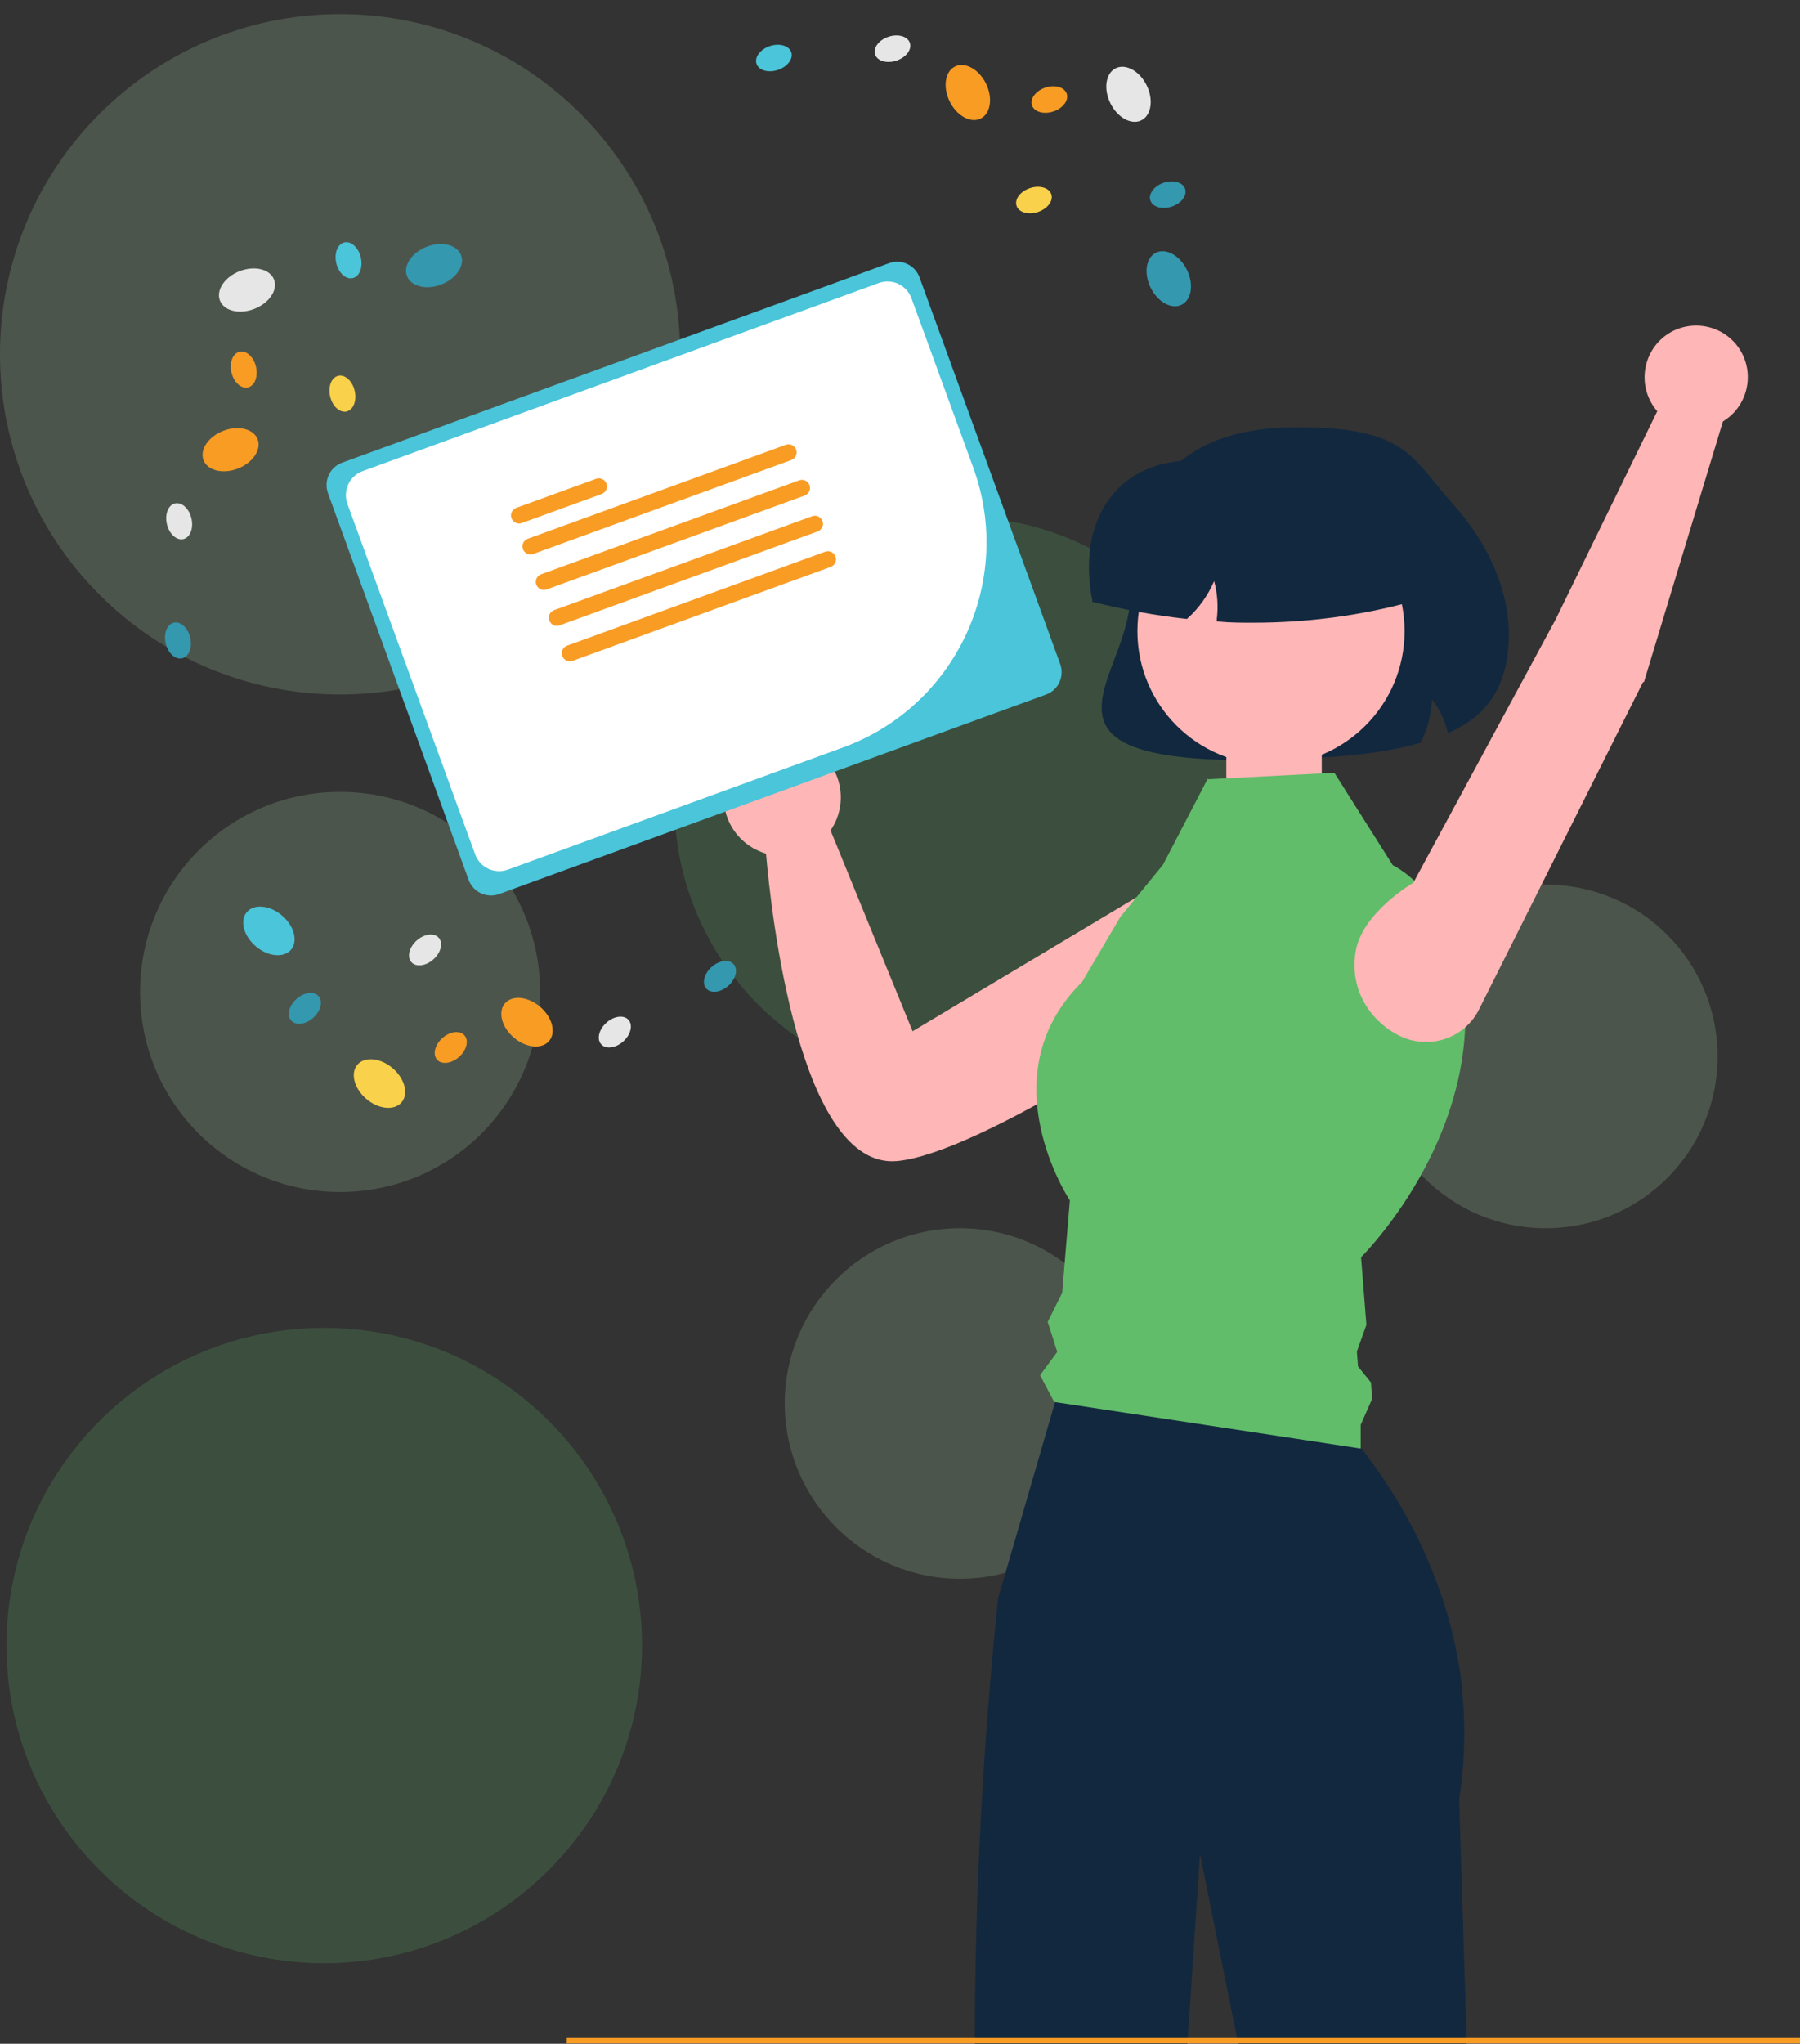 <?xml version="1.0" encoding="UTF-8"?>
<svg xmlns="http://www.w3.org/2000/svg" version="1.1" viewBox="0 0 471.6 535.3">
  <rect x="0" y="0" width="471.6" height="535.3" fill="#333333" stroke="none"/>
  <defs>
    <style>
      .cls-1 {
        fill: #b0daaf;
      }

      .cls-2 {
        fill: #e6e6e6;
      }

      .cls-3 {
        fill: #ffb6b6;
      }

      .cls-4 {
        fill: #3498af;
      }

      .cls-5 {
        fill: #61bd6b;
      }

      .cls-6 {
        fill: #f99c24;
      }

      .cls-7 {
        fill: #f99c24;
      }

      .cls-8 {
        fill: #61bd6a;
      }

      .cls-9 {
        fill: #fff;
      }

      .cls-10 {
        opacity: .2;
      }

      .cls-11 {
        fill: #f9d14a;
      }

      .cls-12 {
        fill: #4ac5da;
      }

      .cls-13 {
        fill: #12283f;
      }
    </style>
  </defs>
  <!-- Generator: Adobe Illustrator 28.6.0, SVG Export Plug-In . SVG Version: 1.2.0 Build 709)  -->
  <g>
    <g id="Layer_1">
      <g class="cls-10">
        <g id="Dots_Lt">
          <path class="cls-1" d="M178.2,92.8c0,49.2-39.9,89.1-89.1,89.1S0,142,0,92.8,39.9,3.7,89.1,3.7s89.1,39.9,89.1,89.1h0ZM89.1,207.4c-28.9,0-52.4,23.4-52.4,52.4s23.4,52.4,52.4,52.4,52.4-23.4,52.4-52.4-23.4-52.4-52.4-52.4ZM251.5,321.7c-25.4,0-45.9,20.6-45.9,45.9s20.6,45.9,45.9,45.9,45.9-20.6,45.9-45.9-20.6-45.9-45.9-45.9ZM405,231.7c-24.9,0-45,20.1-45,45s20.1,45,45,45,45-20.1,45-45-20.1-45-45-45Z"/>
        </g>
        <g id="Dots_Dk">
          <path class="cls-5" d="M326.3,210.2c0,41.3-33.5,74.8-74.8,74.8s-74.8-33.5-74.8-74.8,33.5-74.8,74.8-74.8,74.8,33.5,74.8,74.8ZM84.9,347.8c-46,0-83.2,37.3-83.2,83.2s37.3,83.2,83.2,83.2,83.3-37.3,83.3-83.2-37.3-83.2-83.3-83.2Z"/>
        </g>
      </g>
      <path class="cls-13" d="M326.7,199.1c-20.9,0-32.3-2.6-36.3-8-3.5-4.8-1.2-11.2,1.6-18.5,2-5.3,4.2-11.3,4.2-17.2,0-28.9,14.6-43.5,43.5-43.5s29.8,7.6,41.2,20.4c10.4,11.6,15.6,25.5,14.2,38.1h0c-1.1,10.4-5.9,17.2-15.2,21.4l-.5.2-.2-.6c-.8-3-2.1-5.8-4-8.2-.2,3.9-1.2,7.7-2.9,11.2v.2c0,0-.3,0-.3,0-10.4,3-22.8,3.8-32.5,4.1-4.7.2-9,.3-13,.3Z"/>
      <path class="cls-3" d="M332.4,236.3c-2.8-8.2-11.7-12.6-19.9-9.8-1.6.6-3.2,1.4-4.5,2.4l-68.9,41.2-21.5-52.6c4.8-7,3-16.5-4-21.3-7-4.8-16.5-3-21.3,4-4.8,7-3,16.5,4,21.3,1.3.9,2.8,1.6,4.4,2.1,1.3,15.2,8.7,82.9,34.4,80.5,21.6-2.1,75.2-37.8,91.8-50.1,5.5-4.1,7.7-11.2,5.5-17.6Z"/>
      <path class="cls-13" d="M384.3,535.3h-59.9l-10-49.7-3.3,49.7h-55.7c0-39,2.1-78,6.1-116.8l.7-2.3,1.1-3.8.7-2.4,11.5-39.6.9-3.1h69.4c4,3.7,7.7,7.8,11,12.2,1.1,1.4,2.3,3,3.5,4.7.8,1.2,1.7,2.4,2.6,3.8,7.7,11.5,13.5,24.2,17.1,37.6h0c.6,2.3,1.1,4.6,1.6,7h0c.4,2.1.8,4.3,1.1,6.5.2,1.6.4,3.2.5,4.9.8,9.1.5,18.4-.9,27.4l2,64Z"/>
      <ellipse class="cls-2" cx="64.7" cy="76" rx="7.6" ry="5.3" transform="translate(-23.1 28.5) rotate(-21.2)"/>
      <ellipse class="cls-4" cx="113.7" cy="69.7" rx="7.6" ry="5.3" transform="translate(-17.5 45.7) rotate(-21.2)"/>
      <ellipse class="cls-7" cx="60.4" cy="117.8" rx="7.6" ry="5.3" transform="translate(-38.5 29.8) rotate(-21.2)"/>
      <ellipse class="cls-2" cx="47" cy="136.5" rx="3.3" ry="4.8" transform="translate(-30.2 14.5) rotate(-13.3)"/>
      <ellipse class="cls-4" cx="46.7" cy="167.7" rx="3.3" ry="4.8" transform="translate(-37.4 15.3) rotate(-13.3)"/>
      <ellipse class="cls-11" cx="89.7" cy="103.1" rx="3.3" ry="4.8" transform="translate(-21.3 23.4) rotate(-13.3)"/>
      <ellipse class="cls-7" cx="63.9" cy="96.8" rx="3.3" ry="4.8" transform="translate(-20.6 17.3) rotate(-13.3)"/>
      <ellipse class="cls-12" cx="91.3" cy="68.1" rx="3.3" ry="4.8" transform="translate(-13.2 22.9) rotate(-13.3)"/>
      <ellipse class="cls-11" cx="99.4" cy="283.9" rx="5.3" ry="7.6" transform="translate(-181.2 175.5) rotate(-49.6)"/>
      <ellipse class="cls-12" cx="70.5" cy="243.8" rx="5.3" ry="7.6" transform="translate(-160.9 139.5) rotate(-49.6)"/>
      <ellipse class="cls-7" cx="138.1" cy="267.7" rx="5.3" ry="7.6" transform="translate(-155.3 199.4) rotate(-49.6)"/>
      <ellipse class="cls-2" cx="161" cy="270.6" rx="4.8" ry="3.3" transform="translate(-139.3 175.9) rotate(-41.8)"/>
      <ellipse class="cls-4" cx="188.6" cy="256" rx="4.8" ry="3.3" transform="translate(-122.6 190.6) rotate(-41.8)"/>
      <ellipse class="cls-2" cx="111.2" cy="249" rx="4.8" ry="3.3" transform="translate(-137.5 137.3) rotate(-41.8)"/>
      <ellipse class="cls-7" cx="118" cy="274.6" rx="4.8" ry="3.3" transform="translate(-152.9 148.3) rotate(-41.8)"/>
      <ellipse class="cls-4" cx="79.7" cy="264.3" rx="4.8" ry="3.3" transform="translate(-155.7 120.2) rotate(-41.8)"/>
      <ellipse class="cls-2" cx="295.7" cy="24.8" rx="5.3" ry="7.6" transform="translate(19.4 133) rotate(-26.2)"/>
      <ellipse class="cls-4" cx="306.2" cy="73.1" rx="5.3" ry="7.6" transform="translate(-.8 142.6) rotate(-26.2)"/>
      <ellipse class="cls-7" cx="253.6" cy="24.3" rx="5.3" ry="7.6" transform="translate(15.3 114.4) rotate(-26.2)"/>
      <ellipse class="cls-2" cx="233.8" cy="12.6" rx="4.8" ry="3.3" transform="translate(7.9 74.2) rotate(-18.3)"/>
      <ellipse class="cls-12" cx="202.7" cy="15" rx="4.8" ry="3.3" transform="translate(5.6 64.6) rotate(-18.3)"/>
      <ellipse class="cls-11" cx="270.9" cy="52.2" rx="4.8" ry="3.3" transform="translate(-2.7 87.9) rotate(-18.3)"/>
      <ellipse class="cls-7" cx="274.9" cy="25.9" rx="4.8" ry="3.3" transform="translate(5.8 87.8) rotate(-18.3)"/>
      <ellipse class="cls-4" cx="305.9" cy="50.7" rx="4.8" ry="3.3" transform="translate(-.4 98.9) rotate(-18.3)"/>
      <rect class="cls-3" x="321.3" y="197" width="25" height="11"/>
      <path class="cls-8" d="M316.6,204.1l33-1.7,15.3,24.2s20.9,9.8,18.9,43.8-27.2,58.9-27.2,58.9l1.4,17.7-2.5,7,.3,3.9,3.4,4.2.3,4.3-3,6.8v6.2c0,0-80.3-12.2-80.3-12.2l-3.7-7,4.5-6.1-2.5-7.9,3.8-7.6,2-24.2s-21.7-32.6,3.2-57.2l10-17,11.2-13.7,11.7-22.5Z"/>
      <circle class="cls-3" cx="333" cy="165.3" r="35"/>
      <path class="cls-13" d="M328.3,163.1c-3,0-6,0-9-.3h-.5s0-.6,0-.6c.4-3.3.2-6.7-.7-10-1.6,3.7-3.9,7-6.9,9.7l-.2.2h-.2c-8.2-.9-16.3-2.4-24.3-4.4h-.3c0,0,0-.4,0-.4-.6-2.9-.9-5.9-.9-8.9,0-9.3,3.4-17.2,9.5-22.1,6.7-5.4,16.2-7,27-4.6h34.2c7.8,0,14.2,6.4,14.2,14.2v21.7h-.4c-13.5,3.7-27.5,5.5-41.5,5.5Z"/>
      <path class="cls-12" d="M89.6,121.2c-3.2,1.2-4.8,4.7-3.7,7.9l36.9,101.4c1.2,3.2,4.7,4.8,7.9,3.7l143.4-52.3c3.2-1.2,4.8-4.7,3.7-7.9l-36.9-101.4c-1.2-3.2-4.7-4.8-7.9-3.7l-143.4,52.3Z"/>
      <path class="cls-9" d="M220.8,195.8l-87.8,32c-3.4,1.2-7.2-.5-8.5-4l-33.5-91.9c-1.2-3.4.5-7.2,4-8.5l135.3-49.3c3.4-1.2,7.2.5,8.5,4l16.2,44.4c10.8,29.7-4.5,62.5-34.2,73.3Z"/>
      <path class="cls-7" d="M157.6,129.4l-20.9,7.6c-1.1.4-2.3-.2-2.7-1.3-.4-1.1.2-2.3,1.3-2.7,0,0,0,0,0,0l20.9-7.6c1.1-.4,2.3.2,2.7,1.3.4,1.1-.2,2.3-1.3,2.7Z"/>
      <path class="cls-7" d="M207.3,120.5l-67.6,24.6c-1.1.4-2.3-.2-2.7-1.3-.4-1.1.2-2.3,1.3-2.7l67.6-24.6c1.1-.4,2.3.2,2.7,1.3.4,1.1-.2,2.3-1.3,2.7h0Z"/>
      <path class="cls-7" d="M210.8,129.8l-67.6,24.6c-1.1.4-2.3-.2-2.7-1.3-.4-1.1.2-2.3,1.3-2.7,0,0,0,0,0,0l67.6-24.6c1.1-.4,2.3.2,2.7,1.3s-.2,2.3-1.3,2.7h0Z"/>
      <path class="cls-7" d="M214.2,139.2l-67.6,24.6c-1.1.4-2.3-.2-2.7-1.3-.4-1.1.2-2.3,1.3-2.7l67.6-24.6c1.1-.4,2.3.2,2.7,1.3.4,1.1-.2,2.3-1.3,2.7h0Z"/>
      <path class="cls-7" d="M217.6,148.5l-67.6,24.6c-1.1.4-2.3-.2-2.7-1.3-.4-1.1.2-2.3,1.3-2.7,0,0,0,0,0,0l67.6-24.6c1.1-.4,2.3.2,2.7,1.3.4,1.1-.2,2.3-1.3,2.7Z"/>
      <path class="cls-3" d="M430.5,178.6l-43,85.8c-3.8,7.6-13,10.6-20.6,7h0c-7.7-3.7-13.5-12.1-11.7-22.3s15.1-17.9,15.1-17.9l37.3-69,26.6-54.5c-4.9-5.6-4.3-14.2,1.3-19.1,5.6-4.9,14.2-4.3,19.1,1.3s4.3,14.2-1.3,19.1c-.6.5-1.3,1-1.9,1.4l-20.7,68.3Z"/>
      <rect class="cls-6" x="148.5" y="533.8" width="323.7" height="1.4"/>
    </g>
  </g>
</svg>